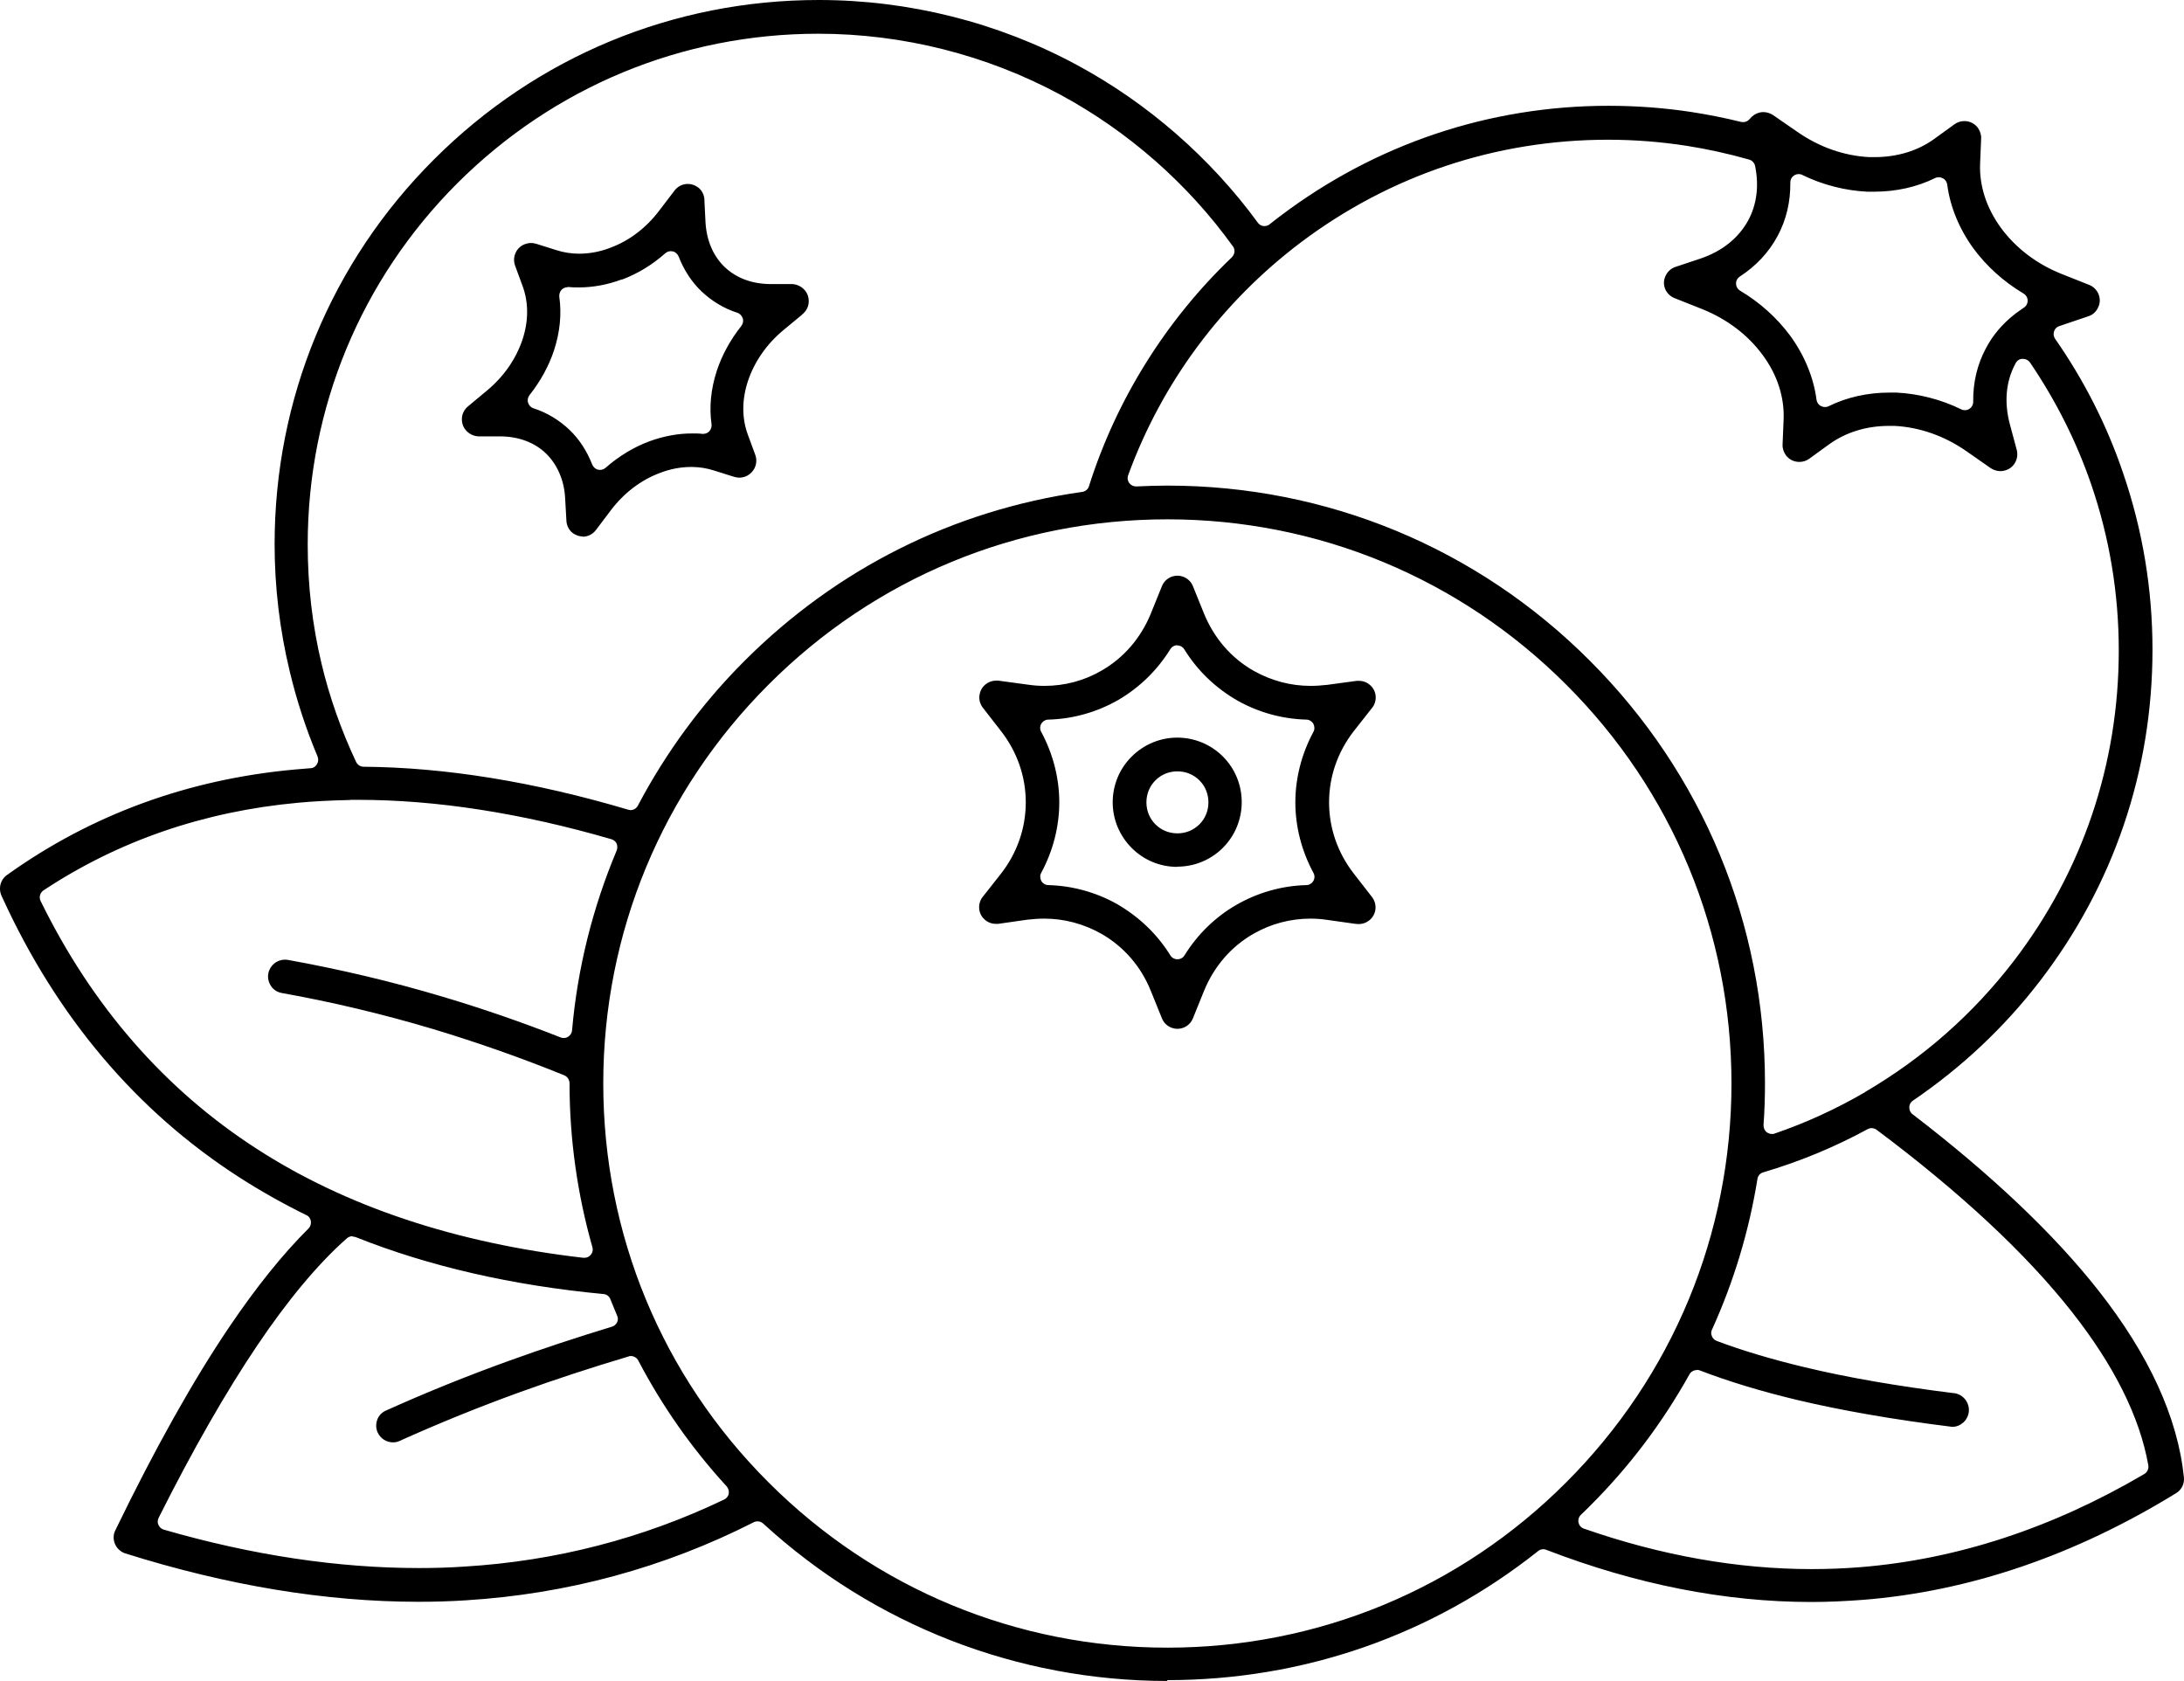 <svg xmlns="http://www.w3.org/2000/svg" height="80.24" width="104.264" version="1.1" viewBox="0 0 104.264 80.24" data-name="Capa 1" id="Capa_1">
  
  <defs id="defs1">
    <style id="style1">
      .cls-1 {
        fill-rule: evenodd;
      }
    </style>
  </defs>
  <path id="path1" d="m 55.73,80.24 c -7.16,0 -14.01,-2.67 -19.29,-7.51 -0.08,-0.07 -0.17,-0.11 -0.27,-0.11 -0.06,0 -0.12,0.01 -0.18,0.04 -4.29,2.18 -8.91,3.43 -13.75,3.73 -0.75,0.05 -1.51,0.07 -2.27,0.07 -4.43,0 -9.13,-0.78 -13.99,-2.31 -0.02,0 -0.06,-0.02 -0.1,-0.04 -0.2,-0.1 -0.34,-0.26 -0.41,-0.46 -0.07,-0.2 -0.06,-0.42 0.04,-0.61 1.88,-3.88 3.71,-7.15 5.45,-9.72 1.28,-1.89 2.55,-3.47 3.77,-4.68 0.09,-0.09 0.13,-0.22 0.11,-0.35 -0.02,-0.13 -0.1,-0.24 -0.22,-0.29 -1.12,-0.55 -2.2,-1.16 -3.21,-1.81 C 6.52,53.04 2.72,48.55 0.11,42.84 c -0.21,-0.39 -0.11,-0.83 0.22,-1.07 4.02,-2.88 8.65,-4.58 13.77,-5.04 0.24,-0.02 0.48,-0.04 0.72,-0.06 0.13,0 0.25,-0.08 0.31,-0.19 0.07,-0.11 0.08,-0.25 0.03,-0.37 -0.55,-1.31 -1,-2.68 -1.33,-4.07 -0.48,-1.99 -0.72,-4.03 -0.72,-6.06 0,-6.94 2.7,-13.47 7.61,-18.37 4.91,-4.91 11.43,-7.61 18.37,-7.61 4.3,0 8.56,1.07 12.32,3.1 3.38,1.82 6.37,4.43 8.64,7.53 0.06,0.09 0.16,0.15 0.27,0.16 0.02,0 0.04,0 0.05,0 0.09,0 0.18,-0.03 0.25,-0.09 0.18,-0.14 0.35,-0.28 0.53,-0.41 4.54,-3.42 9.95,-5.24 15.64,-5.24 1.34,0 2.68,0.1 3.98,0.3 0.78,0.12 1.58,0.28 2.35,0.47 0.03,0 0.06,0.01 0.1,0.01 0.12,0 0.24,-0.06 0.32,-0.16 0.11,-0.14 0.26,-0.24 0.43,-0.29 0.07,-0.02 0.14,-0.03 0.21,-0.03 0.16,0 0.32,0.05 0.46,0.14 l 1.16,0.8 c 1.06,0.74 2.25,1.15 3.44,1.21 0.09,0 0.18,0 0.26,0 1.07,0 2.05,-0.3 2.83,-0.86 l 0.98,-0.71 c 0.14,-0.1 0.3,-0.15 0.47,-0.15 0.26,0 0.5,0.12 0.65,0.33 0.1,0.15 0.16,0.32 0.15,0.5 l -0.05,1.21 c -0.04,1.05 0.3,2.1 0.99,3.05 0.71,0.97 1.72,1.74 2.91,2.21 l 1.31,0.52 c 0.2,0.08 0.35,0.23 0.44,0.43 0.08,0.2 0.09,0.41 0,0.61 -0.09,0.22 -0.26,0.39 -0.49,0.46 l -1.39,0.47 c -0.12,0.04 -0.21,0.14 -0.24,0.25 -0.04,0.12 -0.02,0.25 0.05,0.35 1.38,1.98 2.48,4.14 3.25,6.42 0.93,2.71 1.4,5.54 1.4,8.42 0,5.78 -1.86,11.26 -5.39,15.84 -1.7,2.21 -3.74,4.12 -6.05,5.69 -0.11,0.07 -0.17,0.19 -0.17,0.32 0,0.13 0.05,0.25 0.16,0.33 3.77,2.89 6.75,5.72 8.86,8.4 2.42,3.07 3.8,6.08 4.09,8.93 0.03,0.31 -0.11,0.6 -0.38,0.76 -4.83,2.97 -9.87,4.69 -14.97,5.09 -0.81,0.06 -1.62,0.1 -2.44,0.1 -4.12,0 -8.37,-0.84 -12.65,-2.49 -0.05,-0.02 -0.09,-0.03 -0.14,-0.03 -0.09,0 -0.18,0.03 -0.25,0.09 -5.08,4.03 -11.21,6.16 -17.71,6.16 z m 0,-55.45 c -7.19,0 -13.96,2.8 -19.04,7.89 -5.08,5.08 -7.89,11.85 -7.89,19.04 0,7.19 2.8,13.96 7.89,19.04 5.08,5.08 11.85,7.89 19.04,7.89 7.19,0 13.96,-2.8 19.04,-7.89 5.08,-5.08 7.89,-11.85 7.89,-19.04 0,-7.19 -2.8,-13.96 -7.89,-19.04 -5.08,-5.08 -11.85,-7.89 -19.04,-7.89 z m 25.27,40.61 c -0.14,0 -0.28,0.08 -0.35,0.21 -1.28,2.3 -2.88,4.42 -4.75,6.28 -0.14,0.14 -0.28,0.28 -0.43,0.42 -0.1,0.1 -0.14,0.24 -0.11,0.37 0.03,0.14 0.13,0.25 0.26,0.29 3.67,1.28 7.33,1.93 10.87,1.93 0.77,0 1.54,-0.03 2.3,-0.09 4.61,-0.37 9.18,-1.86 13.58,-4.45 0.14,-0.08 0.22,-0.25 0.19,-0.42 -0.41,-2.31 -1.64,-4.77 -3.65,-7.32 -2.17,-2.76 -5.31,-5.69 -9.32,-8.69 -0.07,-0.05 -0.16,-0.08 -0.24,-0.08 -0.07,0 -0.13,0.02 -0.19,0.05 -1.58,0.86 -3.25,1.55 -4.98,2.06 -0.15,0.04 -0.26,0.17 -0.28,0.32 -0.4,2.48 -1.13,4.9 -2.17,7.19 -0.05,0.1 -0.05,0.22 0,0.32 0.04,0.1 0.12,0.18 0.23,0.22 1.22,0.46 2.63,0.88 4.18,1.25 2.07,0.5 4.47,0.91 7.12,1.24 h 0.03 c 0.44,0.06 0.75,0.46 0.7,0.9 -0.05,0.4 -0.39,0.71 -0.79,0.71 -2.82,-0.35 -5.29,-0.78 -7.43,-1.29 -1.71,-0.41 -3.26,-0.88 -4.61,-1.4 -0.05,-0.02 -0.1,-0.03 -0.14,-0.03 z m -64.18,-6.39 c -0.1,0 -0.19,0.04 -0.26,0.1 -1.36,1.2 -2.8,2.92 -4.27,5.1 -1.51,2.24 -3.1,5.02 -4.72,8.25 -0.05,0.11 -0.06,0.23 0,0.34 0.05,0.11 0.14,0.19 0.26,0.22 4.22,1.22 8.31,1.83 12.17,1.83 0.73,0 1.46,-0.02 2.17,-0.07 4.34,-0.26 8.52,-1.34 12.4,-3.2 0.11,-0.05 0.2,-0.16 0.22,-0.28 0.02,-0.12 -0.01,-0.25 -0.1,-0.35 -1.66,-1.81 -3.08,-3.83 -4.22,-6.01 -0.07,-0.13 -0.21,-0.21 -0.35,-0.21 -0.04,0 -0.08,0 -0.11,0.02 -1.78,0.53 -3.52,1.1 -5.15,1.69 -1.97,0.71 -3.91,1.5 -5.78,2.34 -0.1,0.05 -0.21,0.07 -0.32,0.07 -0.32,0 -0.6,-0.19 -0.73,-0.47 -0.09,-0.2 -0.09,-0.41 -0.02,-0.61 0.07,-0.2 0.23,-0.36 0.42,-0.44 1.91,-0.86 3.89,-1.66 5.89,-2.38 1.6,-0.58 3.25,-1.12 4.89,-1.62 0.11,-0.03 0.2,-0.11 0.25,-0.21 0.05,-0.1 0.05,-0.22 0,-0.32 -0.11,-0.26 -0.21,-0.52 -0.32,-0.78 -0.05,-0.14 -0.18,-0.24 -0.33,-0.25 -4.35,-0.41 -8.32,-1.32 -11.81,-2.71 -0.05,-0.02 -0.1,-0.03 -0.15,-0.03 z m -0.1,-20.82 h -0.1 c -0.88,0.02 -1.66,0.06 -2.4,0.13 -4.47,0.41 -8.56,1.81 -12.14,4.18 -0.17,0.11 -0.23,0.33 -0.14,0.51 2.46,5.02 5.93,9 10.32,11.83 4.25,2.75 9.5,4.5 15.59,5.2 0.02,0 0.03,0 0.05,0 0.12,0 0.23,-0.05 0.3,-0.14 0.09,-0.1 0.12,-0.24 0.08,-0.37 -0.72,-2.54 -1.09,-5.17 -1.09,-7.82 0,-0.16 -0.1,-0.32 -0.25,-0.38 -2.04,-0.83 -4.15,-1.57 -6.27,-2.21 -2.38,-0.71 -4.81,-1.29 -7.22,-1.72 -0.21,-0.04 -0.39,-0.15 -0.51,-0.33 -0.12,-0.18 -0.17,-0.39 -0.13,-0.6 0.07,-0.38 0.4,-0.66 0.79,-0.66 0.05,0 0.09,0 0.14,0.01 2.5,0.45 4.99,1.04 7.4,1.76 1.88,0.56 3.77,1.21 5.62,1.94 0.05,0.02 0.1,0.03 0.15,0.03 0.07,0 0.15,-0.02 0.21,-0.06 0.11,-0.07 0.18,-0.18 0.19,-0.3 0.26,-2.97 0.98,-5.85 2.13,-8.59 0.04,-0.1 0.04,-0.22 0,-0.33 -0.05,-0.1 -0.14,-0.18 -0.25,-0.21 -4.3,-1.25 -8.37,-1.88 -12.09,-1.88 h -0.37 z m 39.01,-15.01 c 7.62,0 14.79,2.97 20.17,8.36 5.39,5.39 8.36,12.55 8.36,20.17 0,0.66 -0.02,1.33 -0.07,2 0,0.13 0.05,0.26 0.16,0.34 0.07,0.05 0.16,0.08 0.24,0.08 0.04,0 0.09,0 0.13,-0.02 1.49,-0.51 2.93,-1.17 4.29,-1.96 0.01,0 0.03,-0.02 0.04,-0.03 2.78,-1.63 5.13,-3.71 7.06,-6.21 3.3,-4.29 5.04,-9.43 5.04,-14.86 0,-2.71 -0.44,-5.37 -1.31,-7.91 -0.71,-2.07 -1.7,-4.03 -2.93,-5.84 -0.08,-0.11 -0.2,-0.17 -0.33,-0.17 0,0 -0.02,0 -0.03,0 -0.14,0 -0.27,0.09 -0.33,0.22 -0.46,0.85 -0.55,1.85 -0.27,2.9 l 0.33,1.23 c 0.11,0.43 -0.14,0.87 -0.57,0.98 -0.07,0.02 -0.14,0.03 -0.21,0.03 -0.16,0 -0.32,-0.05 -0.46,-0.14 l -1.16,-0.81 c -1.06,-0.74 -2.25,-1.15 -3.44,-1.21 -0.09,0 -0.18,0 -0.26,0 -1.07,0 -2.04,0.3 -2.83,0.86 l -0.98,0.71 c -0.14,0.1 -0.3,0.15 -0.47,0.15 -0.26,0 -0.5,-0.12 -0.65,-0.33 -0.1,-0.15 -0.16,-0.32 -0.15,-0.5 l 0.05,-1.21 c 0.04,-1.05 -0.3,-2.11 -0.99,-3.05 -0.71,-0.97 -1.71,-1.73 -2.91,-2.21 l -1.31,-0.52 c -0.2,-0.08 -0.35,-0.23 -0.44,-0.42 -0.08,-0.2 -0.09,-0.41 0,-0.61 0.09,-0.22 0.27,-0.39 0.49,-0.46 l 1.2,-0.4 c 1.03,-0.35 1.81,-0.98 2.27,-1.82 0.41,-0.76 0.52,-1.65 0.33,-2.59 -0.03,-0.15 -0.14,-0.27 -0.28,-0.31 -0.98,-0.28 -1.98,-0.5 -2.99,-0.66 -1.23,-0.19 -2.49,-0.29 -3.75,-0.29 -5.35,0 -10.42,1.7 -14.68,4.91 -3.77,2.85 -6.62,6.69 -8.23,11.1 -0.05,0.13 -0.03,0.27 0.05,0.38 0.08,0.1 0.2,0.16 0.32,0.16 0,0 0.01,0 0.02,0 0.48,-0.02 0.97,-0.04 1.46,-0.04 z m -16.66,-21.57 c -6.51,0 -12.63,2.54 -17.24,7.14 -4.6,4.6 -7.14,10.73 -7.14,17.24 0,1.94 0.22,3.85 0.66,5.69 0.38,1.6 0.94,3.18 1.65,4.69 0.07,0.14 0.2,0.23 0.36,0.23 3.9,0.03 8.15,0.72 12.63,2.05 0.04,0.01 0.08,0.02 0.11,0.02 0.15,0 0.28,-0.08 0.35,-0.21 1.34,-2.54 3.05,-4.87 5.09,-6.91 4.41,-4.41 9.98,-7.2 16.13,-8.07 0.15,-0.02 0.28,-0.13 0.32,-0.28 1.31,-4.13 3.67,-7.91 6.82,-10.92 0.14,-0.14 0.17,-0.36 0.05,-0.52 -2.15,-2.99 -5,-5.49 -8.24,-7.24 -3.53,-1.9 -7.52,-2.91 -11.56,-2.91 z m 51.46,17.13 c 1.04,0.05 2.12,0.32 3.1,0.8 0.05,0.03 0.11,0.04 0.17,0.04 0.08,0 0.15,-0.02 0.21,-0.06 0.12,-0.07 0.19,-0.2 0.19,-0.34 -0.01,-0.92 0.19,-1.78 0.61,-2.56 0.32,-0.61 0.77,-1.14 1.32,-1.58 l 0.1,-0.08 c 0.12,-0.09 0.25,-0.18 0.38,-0.27 0.12,-0.07 0.19,-0.2 0.19,-0.34 0,-0.14 -0.08,-0.27 -0.2,-0.34 -0.94,-0.56 -1.76,-1.3 -2.38,-2.14 -0.68,-0.93 -1.12,-1.99 -1.26,-3.06 -0.02,-0.13 -0.09,-0.24 -0.21,-0.3 -0.06,-0.03 -0.12,-0.05 -0.19,-0.05 -0.06,0 -0.12,0.01 -0.18,0.04 -0.87,0.43 -1.87,0.65 -2.9,0.65 -0.11,0 -0.22,0 -0.34,0 -1.04,-0.05 -2.12,-0.32 -3.1,-0.8 -0.05,-0.03 -0.11,-0.04 -0.17,-0.04 -0.08,0 -0.15,0.02 -0.21,0.06 -0.12,0.07 -0.19,0.2 -0.19,0.34 0.01,0.92 -0.19,1.78 -0.61,2.56 -0.42,0.78 -1.03,1.43 -1.8,1.93 -0.12,0.08 -0.19,0.21 -0.18,0.34 0,0.14 0.08,0.27 0.2,0.34 0.94,0.56 1.76,1.3 2.38,2.14 0.68,0.93 1.12,1.99 1.26,3.06 0.02,0.13 0.09,0.24 0.21,0.3 0.06,0.03 0.12,0.05 0.19,0.05 0.06,0 0.12,-0.01 0.18,-0.04 0.87,-0.43 1.87,-0.65 2.9,-0.65 0.11,0 0.22,0 0.34,0 z m -34.32,30.37 c -0.1,0 -0.2,-0.02 -0.3,-0.06 -0.2,-0.08 -0.36,-0.24 -0.44,-0.44 l -0.53,-1.31 c -0.47,-1.17 -1.29,-2.11 -2.35,-2.72 -0.87,-0.49 -1.79,-0.73 -2.74,-0.73 -0.26,0 -0.53,0.02 -0.8,0.05 l -1.4,0.2 c 0,0 -0.07,0 -0.11,0 -0.4,0 -0.74,-0.3 -0.79,-0.69 -0.03,-0.23 0.04,-0.46 0.19,-0.63 l 0.85,-1.08 c 0.77,-0.99 1.18,-2.17 1.18,-3.4 0,-1.23 -0.41,-2.41 -1.18,-3.4 l -0.87,-1.12 c -0.13,-0.17 -0.19,-0.38 -0.16,-0.59 0.03,-0.21 0.13,-0.4 0.3,-0.53 0.14,-0.11 0.31,-0.17 0.49,-0.17 0.04,0 0.07,0 0.11,0 l 1.4,0.19 c 0.27,0.04 0.53,0.06 0.8,0.06 0.97,0 1.91,-0.25 2.73,-0.73 1.06,-0.61 1.87,-1.55 2.35,-2.72 l 0.53,-1.31 c 0.12,-0.3 0.41,-0.5 0.74,-0.5 0.1,0 0.2,0.02 0.3,0.06 0.2,0.08 0.36,0.24 0.44,0.44 l 0.53,1.31 c 0.48,1.17 1.29,2.11 2.35,2.72 0.87,0.49 1.79,0.73 2.74,0.73 0.26,0 0.53,-0.02 0.8,-0.05 l 1.4,-0.19 c 0,0 0.07,0 0.11,0 0.4,0 0.74,0.3 0.79,0.69 0.03,0.23 -0.04,0.46 -0.19,0.63 l -0.85,1.08 c -0.77,0.99 -1.18,2.17 -1.18,3.4 0,1.23 0.41,2.41 1.18,3.4 l 0.87,1.12 c 0.27,0.35 0.21,0.85 -0.14,1.12 -0.14,0.11 -0.31,0.17 -0.49,0.17 -0.04,0 -0.14,-0.01 -0.16,-0.01 l -1.35,-0.19 c -0.27,-0.04 -0.53,-0.06 -0.79,-0.06 -0.97,0 -1.91,0.25 -2.74,0.73 -1.06,0.61 -1.87,1.55 -2.35,2.72 l -0.53,1.31 c -0.12,0.3 -0.41,0.5 -0.74,0.5 z m 0,-18.31 c -0.14,0 -0.27,0.07 -0.34,0.19 -0.62,1 -1.47,1.83 -2.48,2.42 -1.01,0.58 -2.16,0.91 -3.34,0.94 -0.14,0 -0.27,0.08 -0.34,0.2 -0.07,0.12 -0.07,0.27 0,0.39 0.56,1.04 0.86,2.2 0.86,3.36 0,1.16 -0.3,2.32 -0.86,3.36 -0.07,0.12 -0.06,0.27 0,0.39 0.07,0.12 0.2,0.2 0.34,0.2 1.14,0.03 2.27,0.34 3.27,0.9 1.07,0.62 1.93,1.45 2.55,2.45 0.07,0.12 0.2,0.19 0.34,0.19 0.14,0 0.27,-0.07 0.34,-0.19 0.62,-1 1.47,-1.83 2.48,-2.41 1.01,-0.58 2.16,-0.91 3.33,-0.94 0.14,0 0.27,-0.08 0.34,-0.2 0.07,-0.12 0.07,-0.27 0,-0.39 -0.56,-1.04 -0.86,-2.2 -0.86,-3.36 0,-1.16 0.3,-2.32 0.86,-3.36 0.07,-0.12 0.06,-0.27 0,-0.39 -0.07,-0.12 -0.2,-0.2 -0.34,-0.2 -1.14,-0.03 -2.27,-0.34 -3.27,-0.9 -1.07,-0.61 -1.93,-1.45 -2.55,-2.45 -0.07,-0.12 -0.2,-0.19 -0.34,-0.19 z m 0,10.58 c -0.83,0 -1.6,-0.32 -2.18,-0.9 -0.58,-0.58 -0.91,-1.36 -0.91,-2.18 0,-0.82 0.32,-1.6 0.9,-2.18 0.58,-0.58 1.36,-0.91 2.18,-0.91 0.82,0 1.6,0.32 2.18,0.9 0.58,0.58 0.9,1.36 0.9,2.18 0,0.82 -0.32,1.6 -0.9,2.18 -0.58,0.58 -1.36,0.9 -2.18,0.9 z m 0,-4.56 c -0.4,0 -0.77,0.15 -1.05,0.43 -0.28,0.28 -0.43,0.65 -0.43,1.05 0,0.4 0.15,0.77 0.43,1.05 0.28,0.28 0.65,0.43 1.05,0.43 0.4,0 0.77,-0.15 1.05,-0.43 0.28,-0.28 0.43,-0.65 0.43,-1.05 0,-0.4 -0.15,-0.77 -0.43,-1.05 -0.28,-0.28 -0.65,-0.43 -1.05,-0.43 z m -28.38,-11.21 c -0.17,0 -0.34,-0.06 -0.48,-0.16 -0.19,-0.14 -0.3,-0.36 -0.31,-0.6 l -0.06,-1.06 c -0.04,-0.85 -0.37,-1.61 -0.91,-2.14 -0.55,-0.53 -1.3,-0.81 -2.17,-0.82 h -1.06 c -0.21,-0.01 -0.41,-0.1 -0.56,-0.25 -0.15,-0.15 -0.23,-0.35 -0.23,-0.57 0,-0.24 0.11,-0.46 0.29,-0.61 l 0.9,-0.75 c 0.81,-0.67 1.39,-1.51 1.7,-2.43 0.3,-0.9 0.3,-1.79 0,-2.59 l -0.35,-0.95 c -0.15,-0.42 0.06,-0.88 0.48,-1.03 0.09,-0.03 0.18,-0.05 0.28,-0.05 0.1,0 0.2,0.02 0.29,0.05 l 0.92,0.29 c 0.34,0.11 0.71,0.17 1.08,0.17 0.49,0 1,-0.09 1.49,-0.28 0.92,-0.34 1.73,-0.96 2.36,-1.8 l 0.71,-0.93 c 0.15,-0.2 0.38,-0.32 0.64,-0.32 0.17,0 0.34,0.06 0.48,0.16 0.19,0.14 0.3,0.36 0.31,0.6 0,0.02 0,0.03 0,0.05 l 0.05,1.01 c 0.05,0.87 0.36,1.61 0.91,2.14 0.55,0.53 1.3,0.81 2.17,0.82 h 1.06 c 0.21,0.01 0.41,0.1 0.56,0.25 0.15,0.15 0.23,0.35 0.23,0.57 0,0.24 -0.11,0.46 -0.29,0.61 -0.01,0.01 -0.03,0.02 -0.04,0.04 l -0.87,0.72 c -0.81,0.67 -1.39,1.51 -1.7,2.43 -0.3,0.9 -0.3,1.79 0,2.59 l 0.35,0.95 c 0.07,0.2 0.06,0.42 -0.03,0.61 -0.09,0.19 -0.25,0.34 -0.45,0.42 -0.09,0.03 -0.18,0.05 -0.28,0.05 -0.1,0 -0.2,-0.02 -0.29,-0.05 l -0.92,-0.29 c -0.34,-0.11 -0.71,-0.17 -1.08,-0.17 -0.49,0 -1,0.09 -1.49,0.28 -0.92,0.34 -1.73,0.96 -2.36,1.79 l -0.71,0.94 c -0.15,0.2 -0.38,0.32 -0.64,0.32 z m -0.73,-11.9 c -0.11,0 -0.21,0.04 -0.29,0.12 -0.08,0.09 -0.12,0.21 -0.11,0.33 0.12,0.84 0.03,1.7 -0.25,2.56 -0.25,0.76 -0.65,1.48 -1.17,2.14 -0.08,0.1 -0.11,0.24 -0.07,0.36 0.04,0.13 0.13,0.23 0.26,0.27 0.65,0.21 1.22,0.56 1.71,1.02 0.48,0.46 0.84,1.02 1.09,1.66 0.05,0.12 0.15,0.22 0.28,0.25 0.03,0 0.06,0.01 0.1,0.01 0.1,0 0.19,-0.04 0.26,-0.1 0.63,-0.55 1.33,-0.98 2.08,-1.26 0.68,-0.25 1.37,-0.38 2.05,-0.38 0.17,0 0.33,0 0.49,0.02 0.01,0 0.02,0 0.04,0 0.11,0 0.21,-0.04 0.29,-0.12 0.08,-0.09 0.12,-0.21 0.11,-0.33 -0.12,-0.84 -0.03,-1.7 0.25,-2.56 0.25,-0.76 0.65,-1.48 1.17,-2.14 0.08,-0.1 0.11,-0.24 0.07,-0.36 -0.04,-0.12 -0.13,-0.23 -0.26,-0.27 -0.65,-0.21 -1.22,-0.56 -1.71,-1.02 -0.48,-0.46 -0.84,-1.02 -1.09,-1.66 -0.05,-0.12 -0.15,-0.22 -0.28,-0.25 -0.03,0 -0.06,-0.01 -0.1,-0.01 -0.1,0 -0.19,0.04 -0.26,0.1 -0.62,0.55 -1.31,0.97 -2.05,1.25 0,0 -0.02,0 -0.03,0 -0.67,0.25 -1.37,0.38 -2.05,0.38 -0.17,0 -0.33,0 -0.5,-0.02 -0.01,0 -0.02,0 -0.04,0 z" class="cls-1"></path>
</svg>
